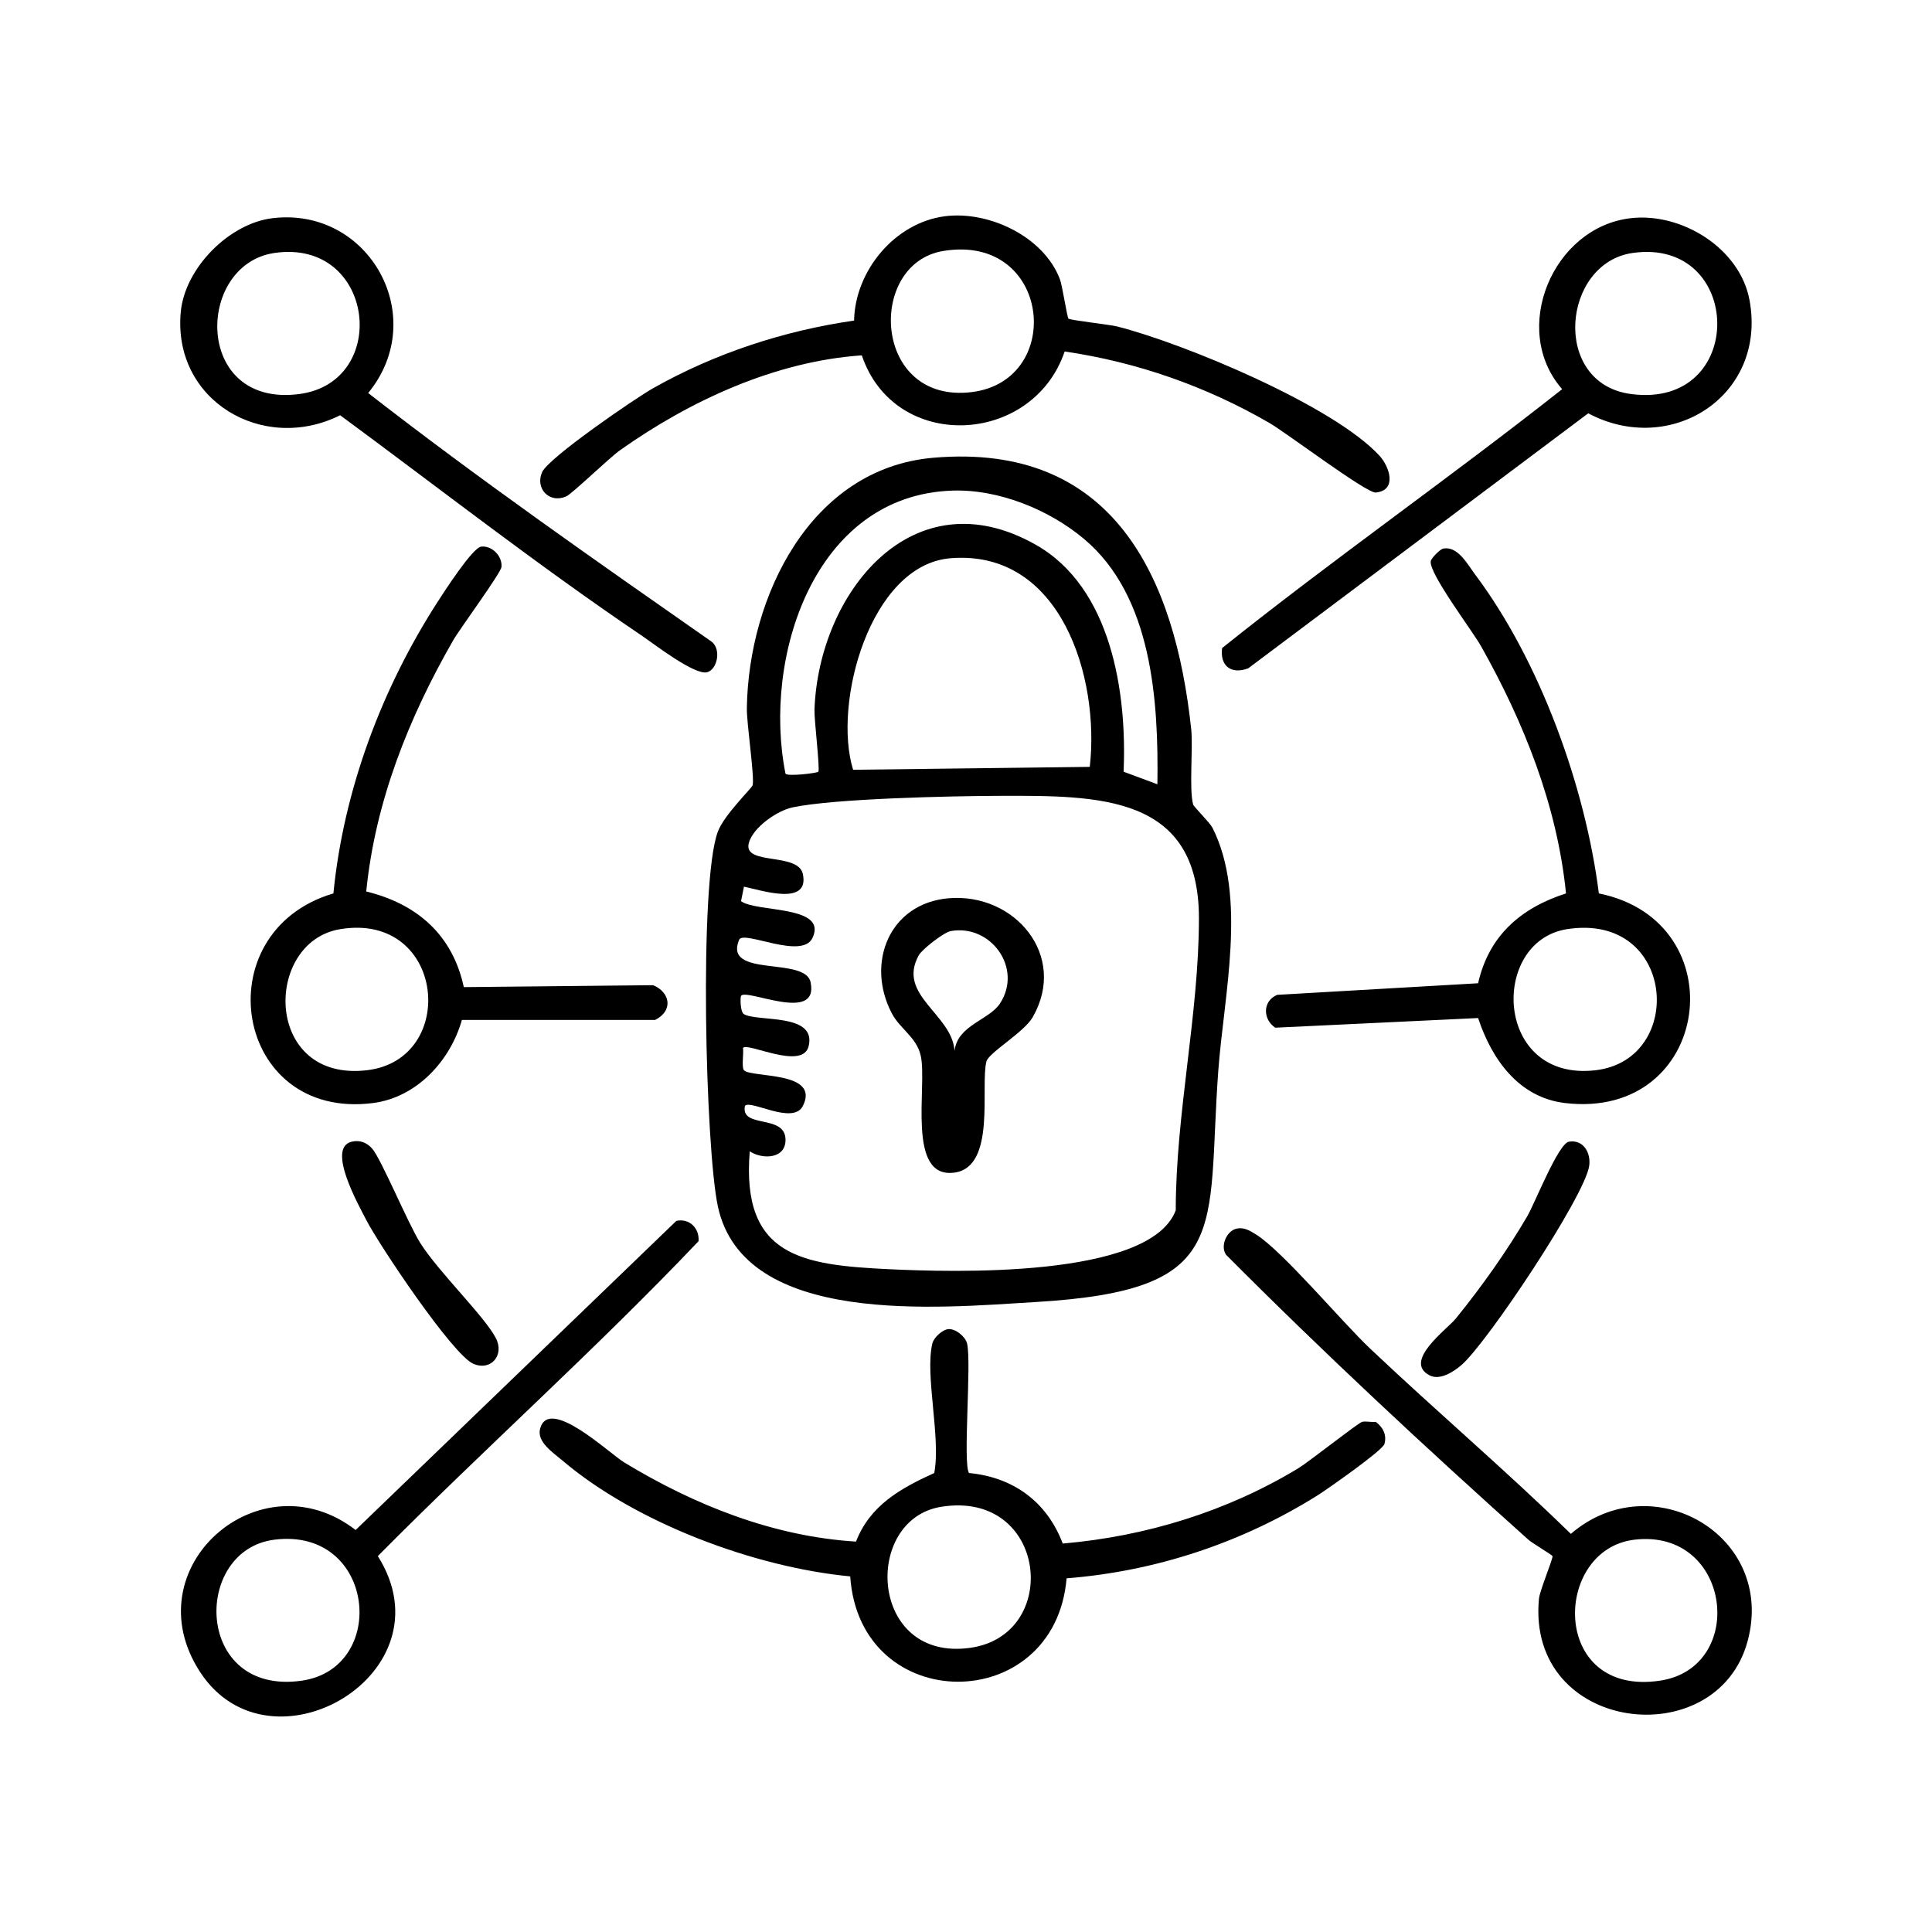 <svg xmlns="http://www.w3.org/2000/svg" id="Layer_1" version="1.1" viewBox="0 0 300 300">
  <path d="M146.72,33.58c6.82-.88,15.33,3.15,17.85,9.75.42,1.1,1.11,5.94,1.35,6.15.29.25,6.42.93,7.5,1.2,10.4,2.63,33.63,12.29,40.8,20.1,1.53,1.67,2.79,5.37-.6,5.7-1.4.14-13.91-9.3-16.5-10.8-9.78-5.67-20.59-9.47-31.8-11.1-4.98,14.64-26.4,15.71-31.5.6-13.44.92-26.64,7.02-37.5,14.7-1.76,1.24-7.42,6.76-8.4,7.2-2.61,1.16-4.85-1.22-3.75-3.75.98-2.24,14.45-11.47,17.25-13.05,9.6-5.42,20.3-8.93,31.2-10.5.15-7.72,6.32-15.2,14.1-16.2ZM146.42,38.98c-11.88,2-10.91,23.82,4.5,21.9,14.53-1.81,12.25-24.72-4.5-21.9Z"/>
  <path d="M42.32 33.88c15.02-1.8 24.53 15.36 14.85 27.15 17.3 13.45 35.29 26 53.25 38.55 1.63 1.13 1 4.35-.6 4.8-1.92.54-8.22-4.36-10.2-5.7-15.98-10.8-31.28-22.76-46.8-34.2-12.01 5.99-26.05-2.3-24.75-16.05.64-6.8 7.5-13.74 14.25-14.55ZM42.62 39.28c-12.3 1.79-12.57 24.11 3.9 21.9 14.16-1.9 11.68-24.17-3.9-21.9ZM253.22 33.88c7.9-.91 16.97 4.66 18.45 12.75 2.72 14.83-12.23 24.37-25.05 17.55l-52.8 39.6c-2.71 1.01-4.41-.44-4.05-3.15 17.18-13.75 35.45-26.5 52.8-40.2-8.13-9.28-1.45-25.16 10.65-26.55ZM253.52 39.28c-10.98 1.56-12.67 20.23-.3 21.9 18.13 2.44 17.6-24.37.3-21.9ZM144.92 71.08c27.99-2.42 37.54 18.58 40.05 42.15.31 2.92-.35 9.28.3 11.7.08.31 2.6 2.82 3 3.6 5.42 10.73 1.76 26.04.9 37.8-1.83 24.97 2.41 34.02-28.35 35.85-15.01.89-45.32 3.88-49.35-14.85-1.93-8.98-2.96-50.38 0-58.2 1-2.65 5.3-6.76 5.4-7.2.31-1.37-.94-9.59-.9-12 .27-17.21 9.8-37.19 28.95-38.85ZM147.92 76.18c-21.52.68-29.54 25.96-25.95 43.95.24.48 4.95-.08 5.1-.3.28-.39-.65-8.07-.6-9.6.63-18.14 15.22-36.47 34.35-25.65 11.76 6.65 14.19 22.97 13.65 35.25l5.25 1.95c.19-12.92-.8-29.22-11.4-38.1-5.43-4.55-13.24-7.73-20.4-7.5ZM147.62 86.68c-12.51 1-18.35 22.54-15.15 32.85l36.75-.45c1.57-13.76-4.41-33.78-21.6-32.4ZM155.12 123.58c-7.28.02-25.62.41-32.1 1.8-2.35.51-6.12 3.1-6.75 5.55-.9 3.51 7.68 1.36 8.4 4.8 1.07 5.1-6.65 2.44-9.15 1.95l-.45 2.25c2.34 1.78 13.49.59 11.1 5.7-1.63 3.49-10.75-1.27-11.4.3-2.48 5.97 10.27 2.53 11.1 6.6 1.32 6.44-9.95.91-10.8 2.1-.13.19-.15 2.5.45 2.85 2.12 1.24 11.28-.23 10.05 4.95-.92 3.87-9.59-.68-10.2.3.14.74-.25 3.01.15 3.45 1.13 1.23 11.89.08 9.15 5.55-1.52 3.03-8.23-1.08-9 0-.69 3.54 6.12 1.26 6.3 5.1.15 3.15-3.56 3.26-5.55 1.95-1.34 16.36 8.15 17.65 21.6 18.3 9.42.45 40.57 1.52 44.55-9.15 0-14.98 3.59-30.43 3.6-45.3.01-19.22-15.43-19.1-31.05-19.05Z"/>
  <path d="M74.72 84.88c1.67-.19 3.3 1.46 3.15 3.15-.08.95-6.47 9.6-7.5 11.4-6.9 12.01-12.12 25.08-13.5 39 7.9 1.93 13.4 6.73 15.15 14.85l29.4-.3c2.7 1.13 3.13 3.99.3 5.4h-30c-1.78 6.3-6.99 12.03-13.8 12.9-21.62 2.76-26.3-26.59-6.15-32.55 1.58-16.03 7.5-31.81 16.2-45.3.99-1.53 5.41-8.4 6.75-8.55ZM52.82 144.28c-11.97 1.98-11.9 23.83 4.2 21.9 14.23-1.7 12.12-24.6-4.2-21.9ZM224.12 85.18c2.27-.41 3.76 2.46 4.95 4.05 10.06 13.41 17.1 32.91 19.2 49.5 21.55 4.35 17.49 35.23-5.25 32.55-7.2-.85-11.39-6.81-13.5-13.2l-31.5 1.5c-1.94-1.29-2-4.14.3-5.1l31.2-1.8c1.66-7.38 6.63-11.7 13.65-13.95-1.37-13.64-6.54-26.57-13.2-38.4-1.37-2.43-8.15-11.35-7.8-13.2.09-.49 1.46-1.86 1.95-1.95ZM243.32 144.28c-12.05 1.89-11.32 23.81 4.5 21.9 14-1.69 12.4-24.55-4.5-21.9ZM147.32 139.48c10.23-.86 18.51 8.88 13.05 18.45-1.37 2.4-6.85 5.52-7.2 6.9-.98 3.84 1.56 16.34-4.95 17.25-7.56 1.05-4.19-13.53-5.25-18.15-.67-2.93-3.2-4.11-4.5-6.6-4.08-7.82-.35-17.08 8.85-17.85ZM147.62 144.58c-1.04.19-4.41 2.79-4.95 3.75-3.46 6.21 5.17 9.12 5.55 14.85.47-4.02 5.35-4.76 7.05-7.35 3.6-5.49-1.42-12.38-7.65-11.25ZM54.62 177.28c1.24-.29 2.32.13 3.15 1.05 1.38 1.52 5.57 11.64 7.5 14.7 2.86 4.52 9.85 11.23 11.7 14.7 1.41 2.64-.68 5.21-3.45 4.05-3.21-1.34-14.72-18.56-16.65-22.35-1.12-2.2-6.25-11.21-2.25-12.15ZM243.62 177.28c2.23-.37 3.44 1.72 3.15 3.75-.68 4.74-15.81 27.43-19.8 30.9-1.24 1.08-3.37 2.45-4.95 1.65-4.27-2.17 2.67-7.15 4.05-8.85 4.03-4.98 7.87-10.37 11.1-15.9 1.15-1.97 4.8-11.27 6.45-11.55Z"/>
  <path d="M105.02 189.58c2.01-.44 3.61 1.12 3.45 3.15-15.93 16.77-33.44 32.39-49.8 48.9 11.51 18.22-16.73 34.67-27.6 18-10.57-16.21 9.3-33.53 24.15-22.05l49.8-48ZM42.62 239.08c-12.81 1.6-12.44 24.25 4.2 21.9 13.59-1.92 11.48-23.86-4.2-21.9ZM192.02 190.78c1.17-.25 2.08.33 3 .9 4.06 2.5 13.42 13.65 17.7 17.7 10.28 9.73 21.07 18.91 31.2 28.8 12.52-10.8 31.88.16 27.45 16.65-4.77 17.73-34.4 14.29-32.4-6.6.12-1.24 2.23-6.28 2.1-6.6-.09-.21-3.15-2.01-3.75-2.55-16.02-14.35-31.78-29.01-46.95-44.25-.93-1.4.14-3.73 1.65-4.05ZM253.82 239.08c-12.74 1.48-13.13 24.41 3.9 21.9 13.65-2.01 11.16-23.65-3.9-21.9Z"/>
  <path d="M147.32,206.38c1.11-.04,2.59,1.17,2.85,2.25.71,3.01-.69,18.68.3,20.1,6.88.65,12.11,4.48,14.55,10.95,12.91-1.1,25.55-5,36.6-11.7,1.6-.97,9.3-7.06,9.9-7.2.58-.13,1.46.09,2.1,0,1.12.83,1.76,2.03,1.35,3.45-.29,1.01-8.89,7.03-10.35,7.95-11.72,7.36-25.16,11.82-39,12.9-1.82,21.45-32.13,21.47-33.6-.3-14.84-1.41-33.29-8.3-44.7-18-1.39-1.19-4.02-2.88-3.45-4.95,1.39-5.09,10.75,3.86,13.05,5.25,10.9,6.62,23.11,11.5,36,12.3,2.19-5.65,6.91-8.26,12.15-10.65,1.05-5.48-1.47-15.17-.3-20.1.22-.94,1.6-2.21,2.55-2.25ZM146.12,233.98c-12.17,1.97-11.22,24.07,4.5,21.9,14.3-1.97,12-24.58-4.5-21.9Z"/>
</svg>
